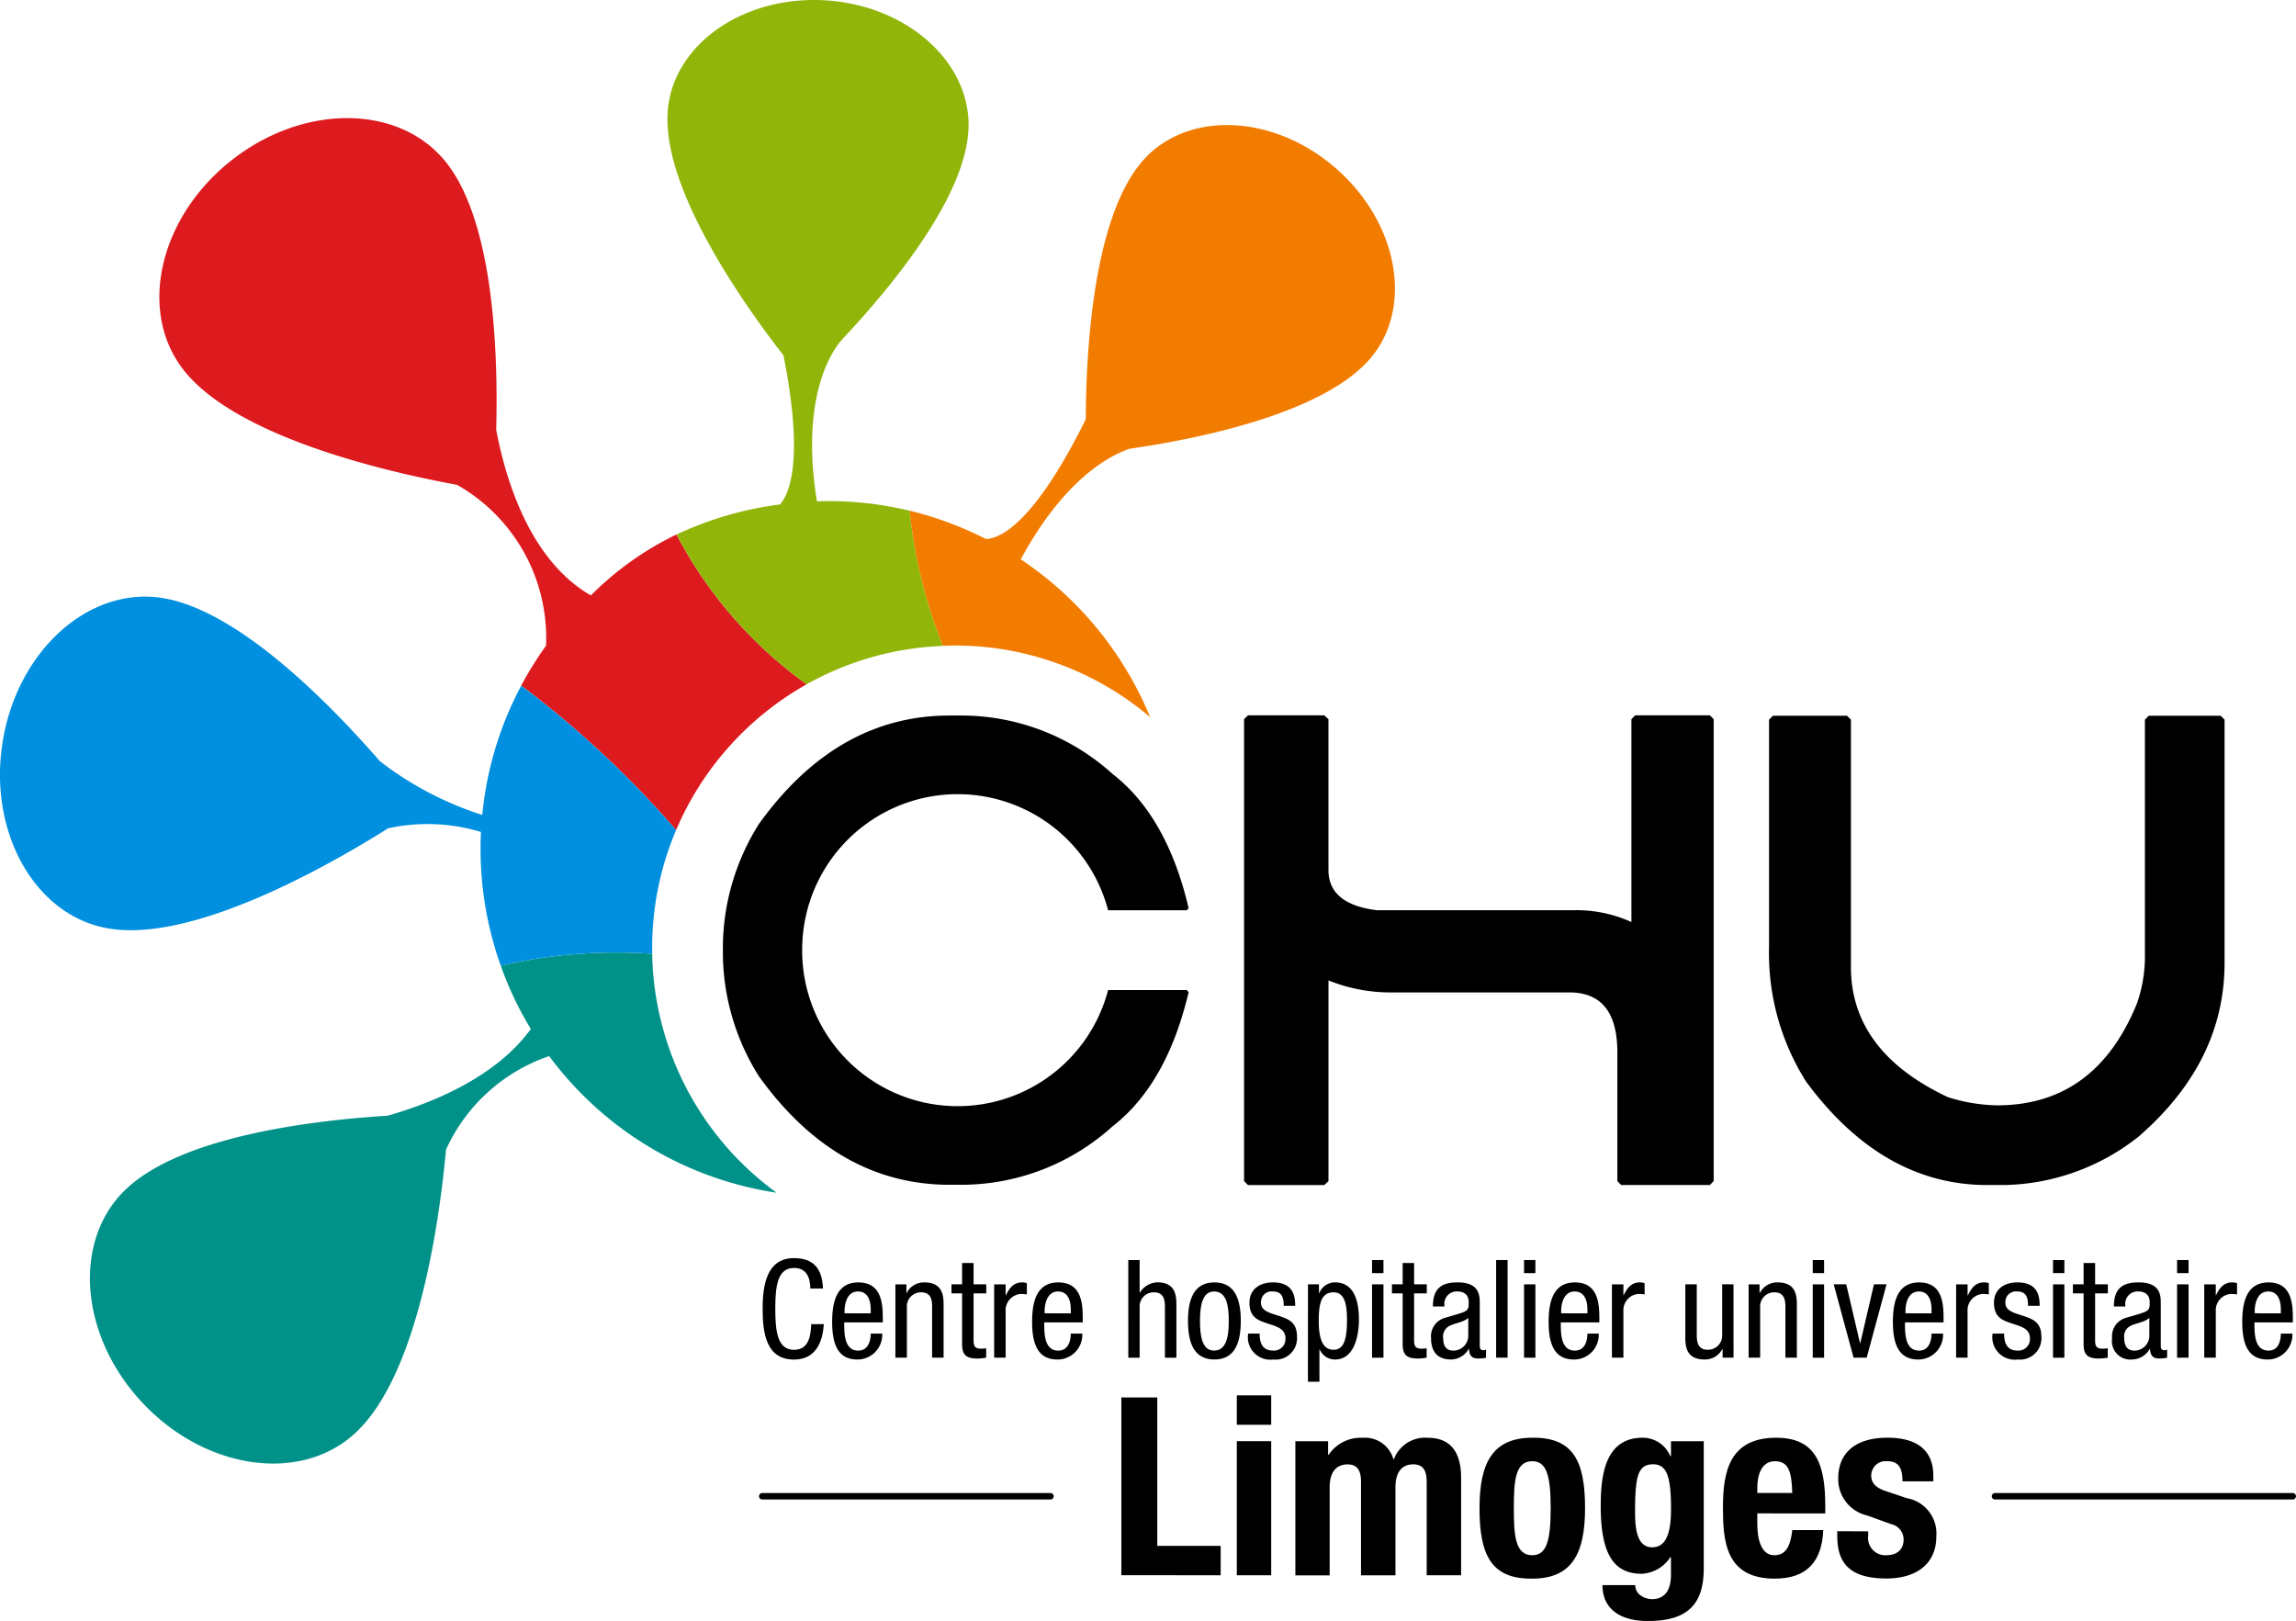 <svg xmlns="http://www.w3.org/2000/svg" width="161.959" height="114.34" viewBox="0 0 161.959 114.34"><defs><clipPath id="clip-path"><path id="Rectangle_3268" fill="none" d="M0 0h161.959v114.34H0z"/></clipPath></defs><g id="Groupe_17198"><g id="Groupe_17186" clip-path="url(#clip-path)"><path id="Tracé_19640" d="M48.262 77.158c-.078 1.3-.588 2.5-2.1 2.5-1.952 0-2.214-1.839-2.214-3.579s.319-3.577 2.214-3.577c1.414 0 2 .792 2.041 2.145h-.889c-.015-.781-.267-1.451-1.152-1.451-1.171 0-1.322 1.29-1.322 2.883s.151 2.891 1.322 2.891c1.034 0 1.182-.968 1.209-1.808Z" transform="translate(9.848 16.244)"/><path id="Tracé_19641" d="M48.806 76.719c0 .792 0 1.992.99 1.992.767 0 .88-.815.88-1.2h.81a1.748 1.748 0 0 1-1.739 1.829c-1.261 0-1.792-.875-1.792-2.646 0-1.294.25-2.792 1.841-2.792s1.73 1.384 1.73 2.493v.324Zm1.87-.638V75.8c0-.578-.186-1.26-.9-1.26-.845 0-.945 1.038-.945 1.346v.193Z" transform="translate(10.745 16.559)"/><path id="Tracé_19642" d="M51.6 74.037h.775v.607h.021a1.363 1.363 0 0 1 1.25-.743C55 73.9 55 74.935 55 75.542v3.666h-.81v-3.569c0-.4-.029-1.038-.759-1.038a.989.989 0 0 0-1.021 1.038v3.569h-.81Z" transform="translate(11.561 16.559)"/><path id="Tracé_19643" d="M55.58 72.781h.81v1.506h.895v.637h-.895v3.318c0 .414.106.583.534.583.175 0 .268-.021.354-.026v.66a3.353 3.353 0 0 1-.655.06c-.837 0-1.043-.351-1.043-1.026v-3.57h-.749v-.637h.749Z" transform="translate(12.286 16.308)"/><path id="Tracé_19644" d="M57.29 74.037h.81v.772h.021c.231-.495.543-.908 1.121-.908a.8.8 0 0 1 .355.06v.786a3.019 3.019 0 0 0-.435-.033 1.154 1.154 0 0 0-1.062 1.221v3.273h-.81Z" transform="translate(12.837 16.559)"/><path id="Tracé_19645" d="M60.332 76.719c0 .792 0 1.992.99 1.992.775 0 .883-.815.883-1.2h.813a1.75 1.75 0 0 1-1.741 1.829c-1.266 0-1.8-.875-1.8-2.646 0-1.294.247-2.792 1.841-2.792s1.73 1.384 1.73 2.493v.324Zm1.873-.638V75.8c0-.578-.18-1.26-.9-1.26-.843 0-.944 1.038-.944 1.346v.193Z" transform="translate(13.328 16.559)"/><path id="Tracé_19646" d="M65.02 72.611h.8v2.3h.015a1.507 1.507 0 0 1 1.251-.725c1.327 0 1.327 1.036 1.327 1.643V79.5h-.808v-3.573c0-.4-.028-1.038-.766-1.038a.99.99 0 0 0-1.018 1.038V79.5h-.8Z" transform="translate(14.569 16.27)"/><path id="Tracé_19647" d="M70.323 73.9c1.492 0 1.862 1.264 1.862 2.721s-.376 2.719-1.862 2.719-1.863-1.261-1.863-2.719.381-2.721 1.863-2.721m1.014 2.721c0-1.116-.166-2.08-1.037-2.08-.813 0-.993.963-.993 2.08s.169 2.089.993 2.089c.861 0 1.037-.971 1.037-2.089" transform="translate(15.34 16.558)"/><path id="Tracé_19648" d="M74.436 75.55c0-.65-.171-1.009-.759-1.009a.749.749 0 0 0-.845.791c0 .6.643.722 1.275.935s1.266.427 1.266 1.451A1.511 1.511 0 0 1 73.7 79.34a1.583 1.583 0 0 1-1.772-1.829h.809c0 .625.169 1.2.963 1.2a.812.812 0 0 0 .858-.863c0-.7-.633-.835-1.264-1.049s-1.274-.4-1.274-1.466c0-.971.756-1.432 1.655-1.432 1.5 0 1.561 1.045 1.57 1.65Z" transform="translate(16.117 16.558)"/><path id="Tracé_19649" d="M75.375 74.036h.775v.637h.015a1.183 1.183 0 0 1 1.12-.772c1.225 0 1.684 1.093 1.684 2.626 0 1.176-.345 2.813-1.684 2.813a1.17 1.17 0 0 1-1.085-.72h-.016v2.285h-.813Zm1.807 4.615c.752 0 .945-.793.945-2.125 0-1.141-.193-1.925-.945-1.925-.9 0-1.047.847-1.047 2.021 0 1.006.171 2.03 1.047 2.03" transform="translate(16.889 16.558)"/><path id="Tracé_19650" d="M79.066 72.611h.807v.923h-.807Zm0 1.715h.807V79.5h-.807Z" transform="translate(17.716 16.27)"/><path id="Tracé_19651" d="M80.969 72.781h.808v1.506h.895v.637h-.895v3.318c0 .414.111.583.53.583.174 0 .271-.021.355-.026v.66a3.206 3.206 0 0 1-.652.06c-.836 0-1.04-.351-1.04-1.026v-3.57h-.756v-.637h.756Z" transform="translate(17.973 16.308)"/><path id="Tracé_19652" d="M82.6 75.6c0-1.176.5-1.7 1.734-1.7 1.569 0 1.569.944 1.569 1.485v2.888c0 .215 0 .411.253.411a.274.274 0 0 0 .19-.048v.577a2.354 2.354 0 0 1-.47.055c-.307 0-.7 0-.732-.67h-.026a1.438 1.438 0 0 1-1.244.741c-.967 0-1.405-.574-1.405-1.5a1.35 1.35 0 0 1 .971-1.437l1.1-.326c.583-.184.583-.346.583-.78 0-.482-.282-.76-.824-.76a.879.879 0 0 0-.886 1.01v.054Zm2.493.8c-.3.311-1.012.382-1.38.6a.821.821 0 0 0-.39.818c0 .521.176.895.727.895a1.055 1.055 0 0 0 1.043-.993Z" transform="translate(18.478 16.558)"/><path id="Rectangle_3267" transform="translate(105.537 88.881)" d="M0 0h.808v6.885H0z"/><path id="Tracé_19653" d="M87.827 72.611h.8v.923h-.8Zm0 1.715h.8V79.5h-.8Z" transform="translate(19.679 16.27)"/><path id="Tracé_19654" d="M90.1 76.719c0 .792 0 1.992.994 1.992.774 0 .884-.815.884-1.2h.8a1.742 1.742 0 0 1-1.735 1.829c-1.264 0-1.8-.875-1.8-2.646 0-1.294.253-2.792 1.846-2.792s1.73 1.384 1.73 2.493v.324Zm1.878-.638V75.8c0-.578-.184-1.26-.9-1.26-.851 0-.951 1.038-.951 1.346v.193Z" transform="translate(19.997 16.559)"/><path id="Tracé_19655" d="M92.891 74.037h.81v.772h.015c.239-.495.545-.908 1.125-.908a.8.8 0 0 1 .355.06v.786a2.994 2.994 0 0 0-.433-.033 1.15 1.15 0 0 0-1.063 1.221v3.273h-.81Z" transform="translate(20.814 16.559)"/><path id="Tracé_19656" d="M100.522 79.183h-.772v-.61h-.016a1.383 1.383 0 0 1-1.258.741c-1.355 0-1.355-1.027-1.355-1.637v-3.666h.807v3.566c0 .4.029 1.049.766 1.049a1 1 0 0 0 1.026-1.049v-3.566h.8Z" transform="translate(21.761 16.583)"/><path id="Tracé_19657" d="M100.769 74.037h.77v.607h.021a1.374 1.374 0 0 1 1.257-.743c1.355 0 1.355 1.034 1.355 1.641v3.666h-.809v-3.569c0-.4-.028-1.038-.766-1.038a.988.988 0 0 0-1.016 1.038v3.569h-.812Z" transform="translate(22.579 16.559)"/><path id="Tracé_19658" d="M104.463 72.611h.8v.923h-.8Zm0 1.715h.8V79.5h-.8Z" transform="translate(23.407 16.27)"/><path id="Tracé_19659" d="M105.672 74.012h.884l.971 4.148h.02l.965-4.148h.886L108 79.183h-.927Z" transform="translate(23.677 16.583)"/><path id="Tracé_19660" d="M109.934 76.719c0 .792 0 1.992.994 1.992.768 0 .879-.815.879-1.2h.814a1.751 1.751 0 0 1-1.738 1.829c-1.264 0-1.8-.875-1.8-2.646 0-1.294.253-2.792 1.846-2.792s1.726 1.384 1.726 2.493v.324Zm1.873-.638V75.8c0-.578-.184-1.26-.891-1.26-.852 0-.945 1.038-.945 1.346v.193Z" transform="translate(24.442 16.559)"/><path id="Tracé_19661" d="M112.727 74.037h.808v.772h.026c.23-.495.535-.908 1.116-.908a.79.79 0 0 1 .356.06v.786a2.962 2.962 0 0 0-.435-.033 1.149 1.149 0 0 0-1.064 1.222v3.273h-.808Z" transform="translate(25.258 16.559)"/><path id="Tracé_19662" d="M117.328 75.55c0-.65-.168-1.009-.759-1.009a.744.744 0 0 0-.838.791c0 .6.643.722 1.272.935s1.266.427 1.266 1.451a1.511 1.511 0 0 1-1.669 1.622 1.581 1.581 0 0 1-1.77-1.829h.81c0 .625.173 1.2.96 1.2a.814.814 0 0 0 .862-.863c0-.7-.64-.835-1.268-1.049s-1.269-.4-1.269-1.466c0-.971.752-1.432 1.648-1.432 1.508 0 1.567 1.045 1.577 1.65Z" transform="translate(25.729 16.558)"/><path id="Tracé_19663" d="M118.311 72.611h.8v.923h-.8Zm0 1.715h.8V79.5h-.8Z" transform="translate(26.509 16.27)"/><path id="Tracé_19664" d="M120.21 72.781h.812v1.506h.9v.637h-.9v3.318c0 .414.105.583.531.583.168 0 .269-.021.359-.026v.66a3.318 3.318 0 0 1-.655.06c-.841 0-1.047-.351-1.047-1.026v-3.57h-.753v-.637h.753Z" transform="translate(26.766 16.308)"/><path id="Tracé_19665" d="M121.841 75.6c0-1.176.507-1.7 1.738-1.7 1.568 0 1.568.944 1.568 1.485v2.888c0 .215 0 .411.256.411a.308.308 0 0 0 .193-.048v.577a2.421 2.421 0 0 1-.476.055c-.311 0-.694 0-.731-.67h-.023a1.452 1.452 0 0 1-1.241.741 1.3 1.3 0 0 1-1.41-1.5 1.347 1.347 0 0 1 .972-1.437l1.091-.326c.589-.184.589-.346.589-.78 0-.482-.286-.76-.834-.76a.879.879 0 0 0-.885 1.01v.054Zm2.5.8c-.3.311-1.012.382-1.382.6a.814.814 0 0 0-.388.818c0 .521.176.895.731.895a1.058 1.058 0 0 0 1.039-.993Z" transform="translate(27.272 16.558)"/><path id="Tracé_19666" d="M125.459 72.611h.81v.923h-.81Zm0 1.715h.81V79.5h-.81Z" transform="translate(28.111 16.27)"/><path id="Tracé_19667" d="M127.024 74.037h.814v.772h.016c.237-.495.543-.908 1.12-.908a.847.847 0 0 1 .365.06v.786a3.1 3.1 0 0 0-.439-.033 1.148 1.148 0 0 0-1.061 1.222v3.273h-.814Z" transform="translate(28.462 16.559)"/><path id="Tracé_19668" d="M130.074 76.719c0 .792 0 1.992.994 1.992.768 0 .868-.815.868-1.2h.816a1.75 1.75 0 0 1-1.738 1.829c-1.266 0-1.8-.875-1.8-2.646 0-1.294.253-2.792 1.853-2.792 1.573 0 1.716 1.384 1.716 2.493v.324Zm1.862-.638V75.8c0-.578-.18-1.26-.889-1.26-.852 0-.952 1.038-.952 1.346v.193Z" transform="translate(28.953 16.559)"/><path id="Tracé_19669" d="M64.621 93.069v-12.54h2.535V91h4.47v2.072Z" transform="translate(14.479 18.044)"/><path id="Tracé_19670" d="M71.275 80.41H73.7v2.075h-2.425Zm0 3.233H73.7V93.1h-2.425Z" transform="translate(15.97 18.017)"/><path id="Tracé_19671" d="M74.649 83.1h2.309v.963h.035a2.718 2.718 0 0 1 2.389-1.207 2.081 2.081 0 0 1 2.183 1.511h.035a2.346 2.346 0 0 1 2.387-1.511c1.6 0 2.353 1 2.353 2.825v6.872h-2.428v-6.6c0-.793-.261-1.224-.945-1.224-.775 0-1.258.517-1.258 1.612v6.216h-2.43v-6.6c0-.793-.257-1.224-.95-1.224-.769 0-1.261.517-1.261 1.612v6.216h-2.419Z" transform="translate(16.726 18.564)"/><path id="Tracé_19672" d="M88.981 82.852c2.915-.044 3.724 1.689 3.724 4.967 0 3.233-.945 4.971-3.724 4.971-2.907.04-3.721-1.686-3.721-4.971 0-3.228.949-4.967 3.721-4.967m0 8.288c.985 0 1.3-.966 1.3-3.321s-.311-3.311-1.3-3.311c-1.2 0-1.3 1.375-1.3 3.311s.1 3.321 1.3 3.321" transform="translate(19.104 18.564)"/><path id="Tracé_19673" d="M99.512 83.1v8.967c0 2.5-1.107 3.713-3.937 3.713-2.048 0-3.208-.921-3.208-2.531h2.316a.86.86 0 0 0 .368.72 1.449 1.449 0 0 0 .8.269c.989 0 1.348-.738 1.348-1.711v-1.246h-.047a2.556 2.556 0 0 1-2.017 1.167c-1.936 0-2.891-1.329-2.891-4.786 0-2.209.329-4.811 2.962-4.811a2.111 2.111 0 0 1 1.946 1.3h.048V83.1Zm-3.635 7.48c1.022 0 1.327-1.1 1.327-2.706 0-2.3-.3-3.148-1.266-3.148-1.076 0-1.271.853-1.271 3.392 0 1.306.195 2.463 1.209 2.463" transform="translate(20.67 18.564)"/><path id="Tracé_19674" d="M101.712 88.188v.758c0 1.107.293 2.195 1.2 2.195.8 0 1.133-.61 1.269-1.776h2.184c-.088 2.192-1.138 3.426-3.427 3.426-3.5 0-3.649-2.7-3.649-5.054 0-2.53.491-4.885 3.754-4.885 2.826 0 3.463 1.9 3.463 4.8v.539Zm2.466-1.439c-.044-1.442-.222-2.24-1.225-2.24-.961 0-1.241 1-1.241 1.872v.368Z" transform="translate(22.247 18.564)"/><path id="Tracé_19675" d="M108.057 89.455v.313a1.216 1.216 0 0 0 1.268 1.372c.736 0 1.231-.366 1.231-1.121a1.117 1.117 0 0 0-.88-1.074l-1.7-.612a2.625 2.625 0 0 1-2.031-2.639c0-1.564.988-2.844 3.47-2.844 2.206 0 3.238.98 3.238 2.688v.389h-2.176c0-.949-.277-1.42-1.074-1.42a1.021 1.021 0 0 0-1.132 1.014c0 .457.245.842 1.049 1.1l1.459.493a2.528 2.528 0 0 1 2.085 2.7c0 1.982-1.471 2.967-3.512 2.967-2.72 0-3.476-1.2-3.476-3.008v-.328Z" transform="translate(23.724 18.564)"/><path id="Tracé_19676" d="M43.971 86.494a.228.228 0 1 1 0-.457H64.3a.228.228 0 1 1 0 .457Z" transform="translate(9.8 19.278)"/><path id="Tracé_19677" d="M115.009 86.494a.228.228 0 0 1 0-.457h21a.228.228 0 1 1 0 .457Z" transform="translate(25.719 19.278)"/><path id="Tracé_19678" d="M71.969 41.222h5.376l.3.271v10.64q0 2.407 3.394 2.834h14.008a9.371 9.371 0 0 1 3.968.836v-14.31l.267-.271h5.267l.269.271v32.584l-.269.277h-6.257l-.269-.277V65c0-2.826-1.126-4.232-3.392-4.232H81.882a11.627 11.627 0 0 1-4.236-.848v14.16l-.3.277h-5.377l-.277-.277V41.493Z" transform="translate(16.064 9.236)"/><path id="Tracé_19679" d="M102.219 41.247h5.227l.275.275v17.432q0 5.982 6.85 9.2a12.218 12.218 0 0 0 3.459.573q6.931 0 9.857-7.16a10.056 10.056 0 0 0 .572-3.572V41.522l.271-.275h5.08l.268.275v17.157q0 6.979-6.041 12.233a15.676 15.676 0 0 1-9.464 3.436h-1.234q-7.387 0-12.771-7.282a16.946 16.946 0 0 1-2.623-9.469V41.522Z" transform="translate(22.842 9.242)"/><path id="Tracé_19680" d="M44.848 54.983a36.148 36.148 0 0 0-10.685.84 23.717 23.717 0 0 0 2.121 4.465c-2.475 3.421-6.988 5.228-10.1 6.118-5.435.337-14.542 1.468-18.465 5.188-3.812 3.627-3.263 10.4 1.228 15.125s11.217 5.623 15.029 2c4.392-4.165 5.87-14.966 6.324-19.919a12.374 12.374 0 0 1 7.277-6.6 24.49 24.49 0 0 0 16.039 9.636 21.3 21.3 0 0 1-8.772-16.855" transform="translate(1.161 12.295)" fill="#009289"/><path id="Tracé_19681" d="M45.633 57.03a21.425 21.425 0 0 1 9.21-10.286 30.43 30.43 0 0 1-9.185-10.566 22.019 22.019 0 0 0-6.029 4.289l-.208-.11c-4.118-2.517-5.8-7.988-6.478-11.563.144-5.447-.165-14.614-3.522-18.854-3.269-4.125-10.061-4.181-15.169-.14s-6.605 10.677-3.338 14.8c3.754 4.74 14.379 7.179 19.267 8.074a12.419 12.419 0 0 1 6.278 11.348 24.551 24.551 0 0 0-1.752 2.815A69.886 69.886 0 0 1 45.633 57.03" transform="translate(2.058 1.525)" fill="#dd1a1e"/><path id="Tracé_19682" d="M46.009 59.575c0-.131-.006-.263-.006-.4a21.186 21.186 0 0 1 1.688-8.324 69.887 69.887 0 0 0-10.926-10.187 24.309 24.309 0 0 0-2.746 9.118 23.632 23.632 0 0 1-7.219-3.788c-3.579-4.114-10-10.657-15.342-11.515C6.257 33.652 1.215 38.2.184 44.64S2.533 56.973 7.729 57.8c5.973.956 15.451-4.437 19.655-7.078a13.007 13.007 0 0 1 6.541.26 26.05 26.05 0 0 0-.026 1.187 24.343 24.343 0 0 0 1.425 8.244 36.148 36.148 0 0 1 10.685-.84" transform="translate(0 7.704)" fill="#0090df"/><path id="Tracé_19683" d="M55.549 36.027a24.512 24.512 0 0 0-5.741-.681c-.268 0-.532.011-.8.023-1.372-8.475 1.826-11.469 1.826-11.469h-.01c3.37-3.584 8.576-9.856 8.868-14.67C59.975 4.5 55.455.379 49.6.024s-10.845 3.2-11.123 7.928c-.334 5.5 5.473 13.654 8.172 17.119 1.432 7.238.472 9.69-.247 10.512a24.568 24.568 0 0 0-7.3 2.12 30.442 30.442 0 0 0 9.181 10.567 21.212 21.212 0 0 1 9.617-2.708 35.051 35.051 0 0 1-2.349-9.535" transform="translate(8.618)" fill="#91b508"/><path id="Tracé_19684" d="M69.388 48.981a24.664 24.664 0 0 0-9.13-11.14c3.034-5.6 6.2-7.3 7.67-7.8 4.694-.678 13.535-2.431 16.931-6.306 3.119-3.566 2.064-9.594-2.354-13.461S71.977 6.163 68.86 9.731c-3.549 4.049-4 13.676-4.016 18.226-3.706 7.5-6.123 8.423-7.042 8.45a24.519 24.519 0 0 0-5.381-2 35.062 35.062 0 0 0 2.349 9.535c.274-.013.552-.023.826-.023a21.253 21.253 0 0 1 13.792 5.057" transform="translate(11.746 1.615)" fill="#f27c00"/><path id="Tracé_19685" d="M74.384 60.6h-5.553a10.969 10.969 0 0 1-21.58-2.774v-.076a10.969 10.969 0 0 1 21.58-2.779h5.554l.125-.153q-1.522-6.491-5.379-9.474a15.891 15.891 0 0 0-10.491-4.11h-.99q-7.934 0-13.438 7.633a16.435 16.435 0 0 0-2.553 8.5v.83a16.427 16.427 0 0 0 2.553 8.503q5.506 7.634 13.438 7.634h.991a15.91 15.91 0 0 0 10.491-4.11q3.848-2.984 5.379-9.477Z" transform="translate(9.334 9.238)"/></g></g></svg>